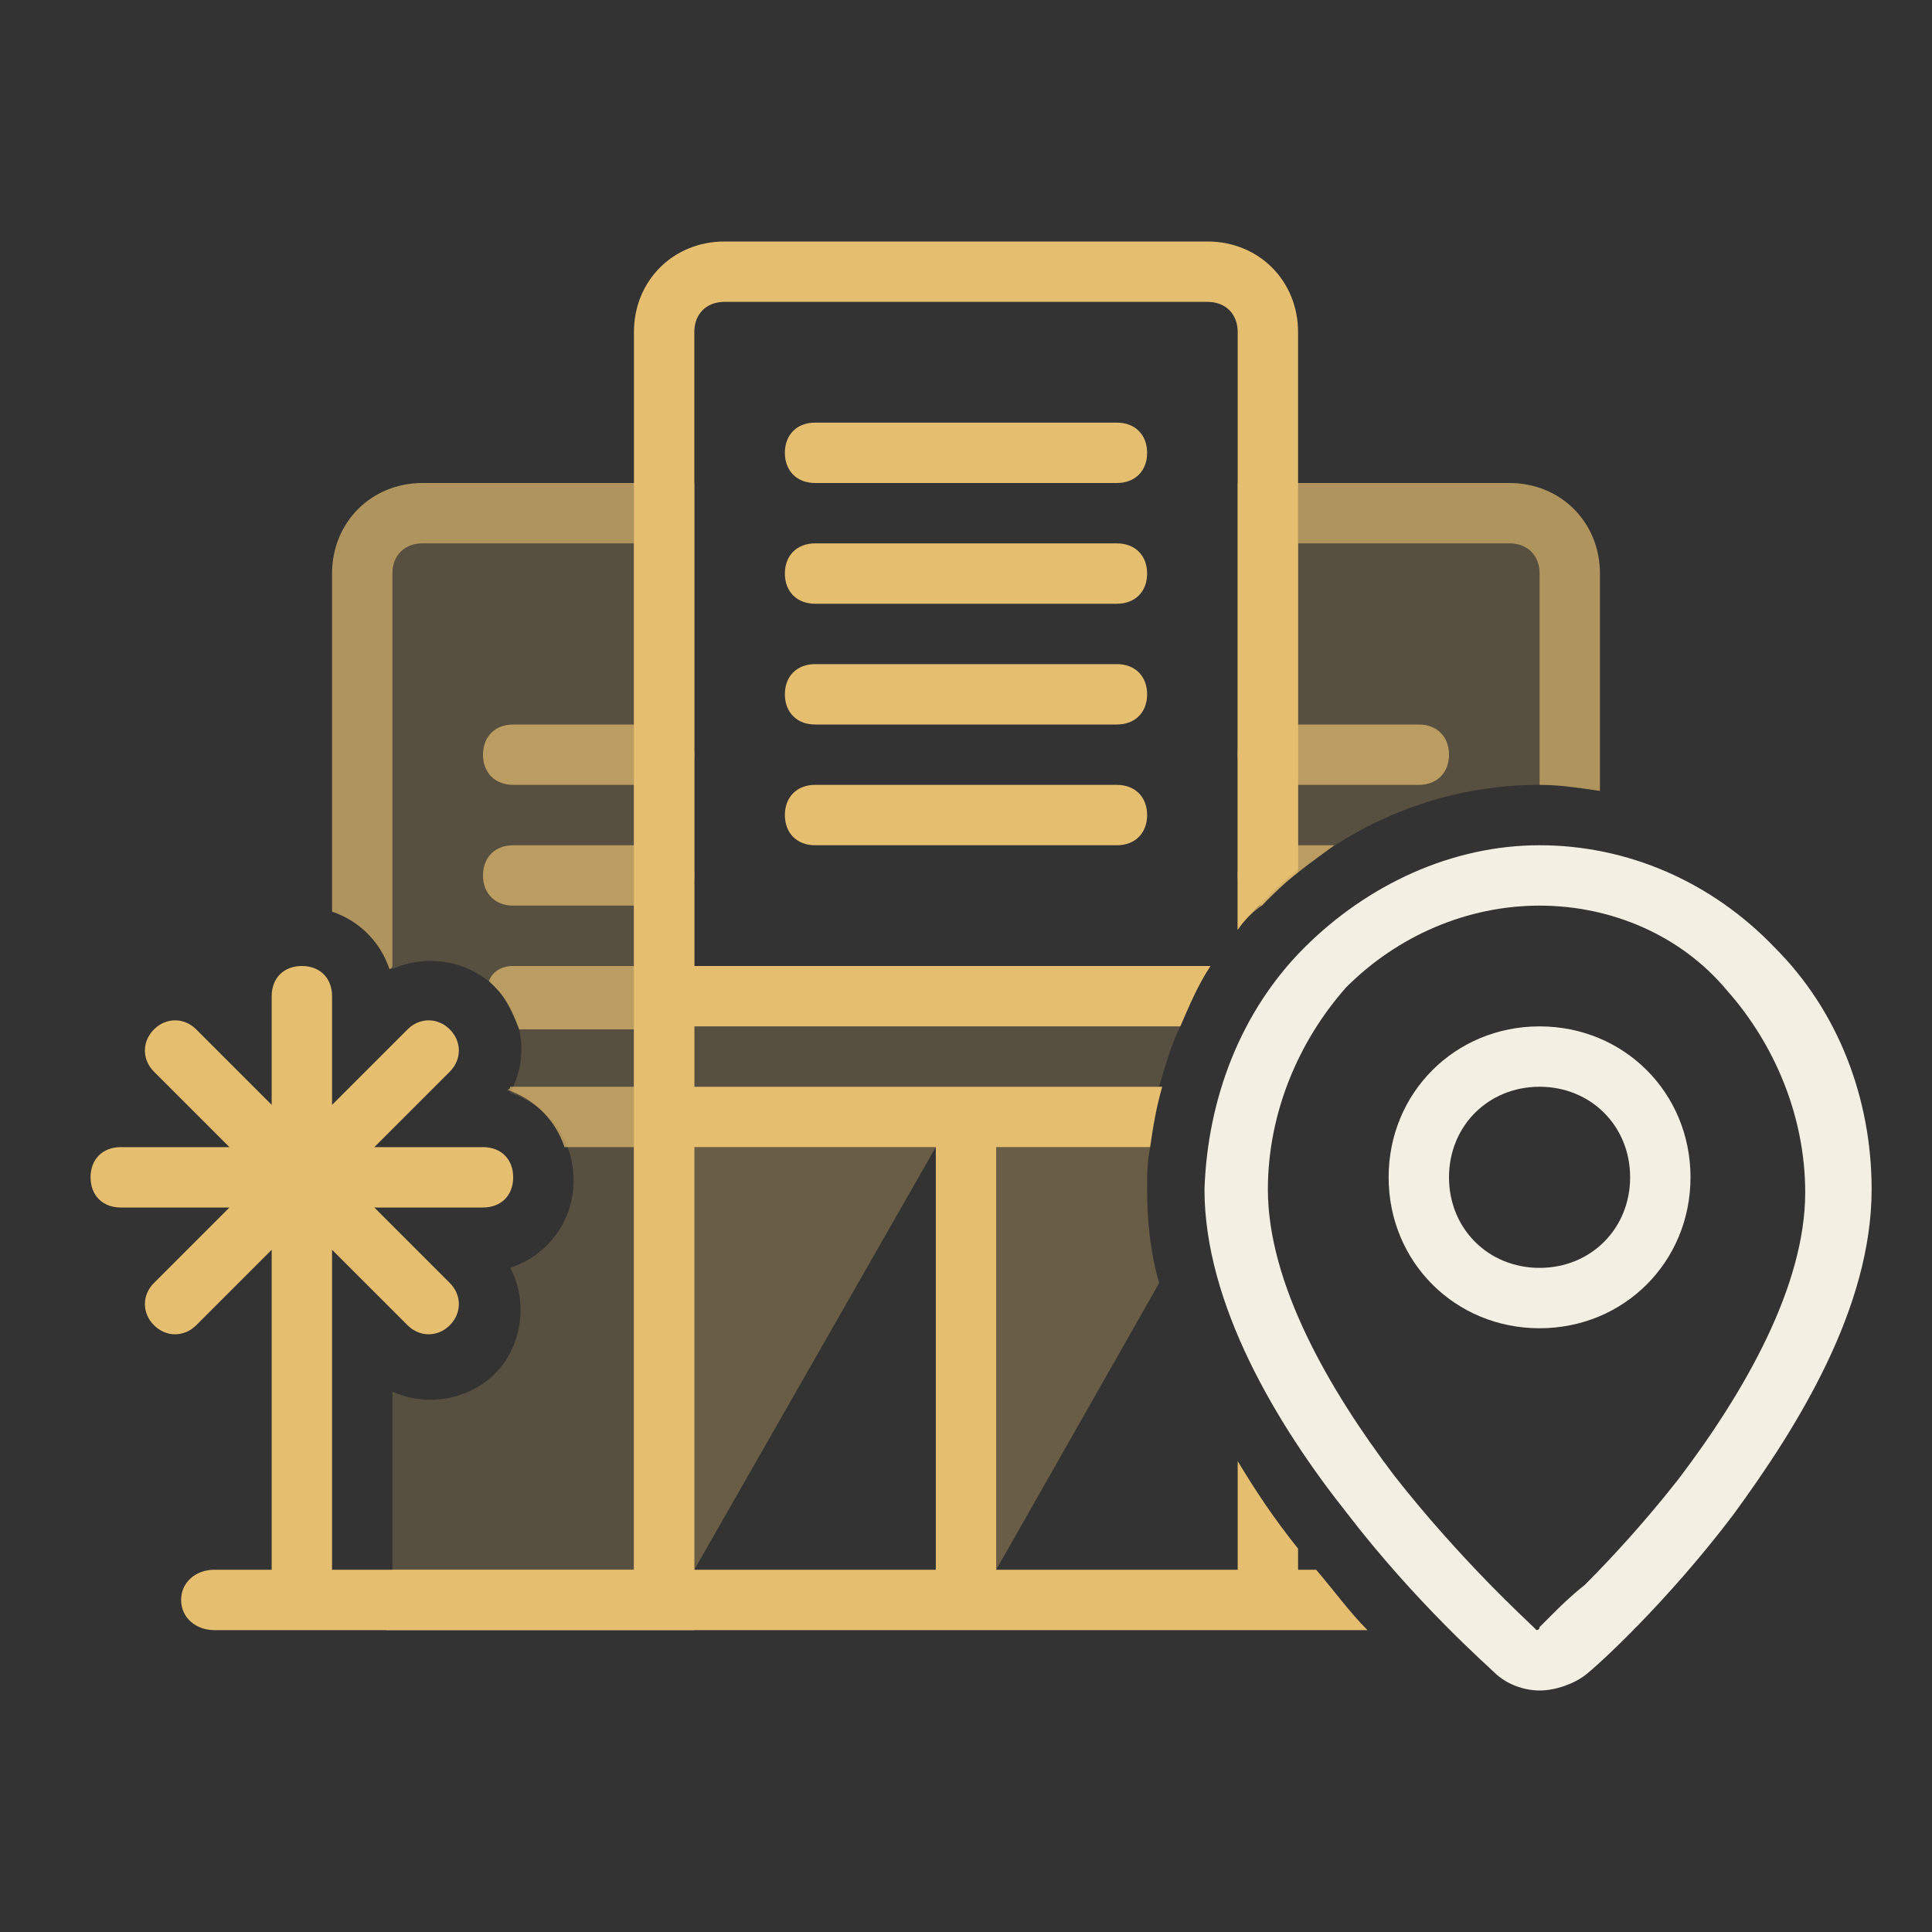 <svg width="64" height="64" viewBox="0 0 64 64" fill="none" xmlns="http://www.w3.org/2000/svg"><rect x="0" y="0" width="64" height="64" fill="#333333" stroke="none"/><g fill="#E6BE6F"><path opacity=".2" d="M14 18c-.6 0-1 .4-1 1v13.1c1.1-.5 2.5-.3 3.4.6 1 1 1.1 2.4.5 3.5 1.2.4 2.1 1.5 2.1 2.9s-.9 2.5-2.1 2.9c.6 1.1.4 2.6-.5 3.5-.9.9-2.3 1.1-3.4.6v6h8V18h-7Z"/><path opacity=".7" d="M14 16c-1.7 0-3 1.3-3 3v11.2c.9.3 1.6 1 1.9 1.9 0 0 .1 0 .1-.1V19c0-.6.4-1 1-1h7v34h-8v1c0 .4-.1.7-.2 1H23V16h-9Z"/><path opacity=".7" d="M17 24h5c.6 0 1 .4 1 1s-.4 1-1 1h-5c-.6 0-1-.4-1-1s.4-1 1-1Zm0 4h5c.6 0 1 .4 1 1s-.4 1-1 1h-5c-.6 0-1-.4-1-1s.4-1 1-1Zm5 4h-5c-.4 0-.7.2-.8.5l.2.2c.4.4.6.9.8 1.4H22c.6 0 1-.4 1-1s-.4-1.1-1-1.1Zm0 4h-5.1s0 .1-.1.1c.9.3 1.6 1 1.9 1.9H22c.6 0 1-.4 1-1s-.4-1-1-1Z"/></g><g fill="#E6BE6F"><path opacity=".2" d="M51 26v-7c0-.6-.4-1-1-1h-7v10.9c2.3-1.9 5.1-2.9 8-2.9Z"/><path opacity=".7" d="M41.8 30c.4-.4.8-.8 1.2-1.1V18h7c.6 0 1 .4 1 1v7c.7 0 1.3.1 2 .2V19c0-1.7-1.3-3-3-3h-9v14.8c.2-.3.5-.6.8-.8Z"/><path opacity=".7" d="M42 24h5c.6 0 1 .4 1 1s-.4 1-1 1h-5c-.6 0-1-.4-1-1s.4-1 1-1Zm-.2 6c.7-.8 1.6-1.4 2.4-2H42c-.6 0-1 .4-1 1 0 .5.3.9.8 1Z"/></g><g fill="#F4EFE3"><path d="M43.2 31.4c2.1-2.1 4.9-3.4 7.8-3.4 2.9 0 5.7 1.2 7.8 3.4 2.1 2.1 3.2 5 3.2 8 0 3.9-2.4 7.8-4.6 10.8-2.2 2.9-4.5 5-4.9 5.3-.4.3-1 .5-1.5.5s-1.1-.2-1.5-.6c-.2-.2-2.6-2.3-4.9-5.3-2.3-2.9-4.7-6.9-4.7-10.7.1-3 1.2-5.9 3.3-8ZM51 30c-2.4 0-4.7 1-6.4 2.7-1.6 1.8-2.6 4.2-2.6 6.7 0 3.1 2 6.6 4.2 9.5 2.2 2.8 4.4 4.8 4.6 5l.1.1s.1 0 .1-.1l.1-.1.3-.3c.3-.3.6-.6 1.1-1 .9-.9 2-2.1 3.1-3.5 2.2-2.9 4.2-6.4 4.2-9.5 0-2.5-1-4.9-2.6-6.7C55.7 31 53.4 30 51 30Z"/><path d="M51 44c-2.8 0-5-2.2-5-5s2.2-5 5-5 5 2.2 5 5-2.2 5-5 5Zm0-8c-1.7 0-3 1.3-3 3s1.3 3 3 3 3-1.3 3-3-1.3-3-3-3Z"/></g><g fill="#E6BE6F"><path opacity=".3" d="m23 52 8-14h-8v14Z"/><path d="M27 14h10c.6 0 1 .4 1 1s-.4 1-1 1H27c-.6 0-1-.4-1-1s.4-1 1-1Zm0 4h10c.6 0 1 .4 1 1s-.4 1-1 1H27c-.6 0-1-.4-1-1s.4-1 1-1Zm0 4h10c.6 0 1 .4 1 1s-.4 1-1 1H27c-.6 0-1-.4-1-1s.4-1 1-1Zm0 4h10c.6 0 1 .4 1 1s-.4 1-1 1H27c-.6 0-1-.4-1-1s.4-1 1-1Z"/><path opacity=".2" d="M39.1 34H23v2h15.4c.2-.7.4-1.4.7-2Z"/><path opacity=".3" d="M38 39.4c0-.5 0-.9.1-1.4H33v14l5.4-9.5c-.3-1-.4-2.1-.4-3.1Z"/><path d="M43.6 52H43v-.7c-.8-1-1.4-1.9-2-2.9V52h-8V38h5.1c.1-.7.2-1.3.4-2H23v-2h16.1c.3-.7.6-1.4 1-2H23V11c0-.6.4-1 1-1h16c.6 0 1 .4 1 1v19.8c.2-.3.5-.6.8-.9.4-.4.8-.8 1.2-1.1V11c0-1.7-1.3-3-3-3H24c-1.7 0-3 1.3-3 3v41H11V41.4l2.5 2.5c.4.4 1 .4 1.4 0 .4-.4.4-1 0-1.4L12.4 40H16c.6 0 1-.4 1-1s-.4-1-1-1h-3.6l2.5-2.5c.4-.4.4-1 0-1.4-.4-.4-1-.4-1.4 0L11 36.6V33c0-.6-.4-1-1-1s-1 .4-1 1v3.6l-2.5-2.5c-.4-.4-1-.4-1.4 0-.4.4-.4 1 0 1.4L7.6 38H4c-.6 0-1 .4-1 1s.4 1 1 1h3.6l-2.5 2.5c-.4.4-.4 1 0 1.4.4.4 1 .4 1.4 0L9 41.4V52H7.1c-.6 0-1.1.4-1.1 1s.5 1 1.1 1h38.2c-.6-.6-1.1-1.3-1.7-2ZM31 52h-8V38h8v14Z"/></g></svg>